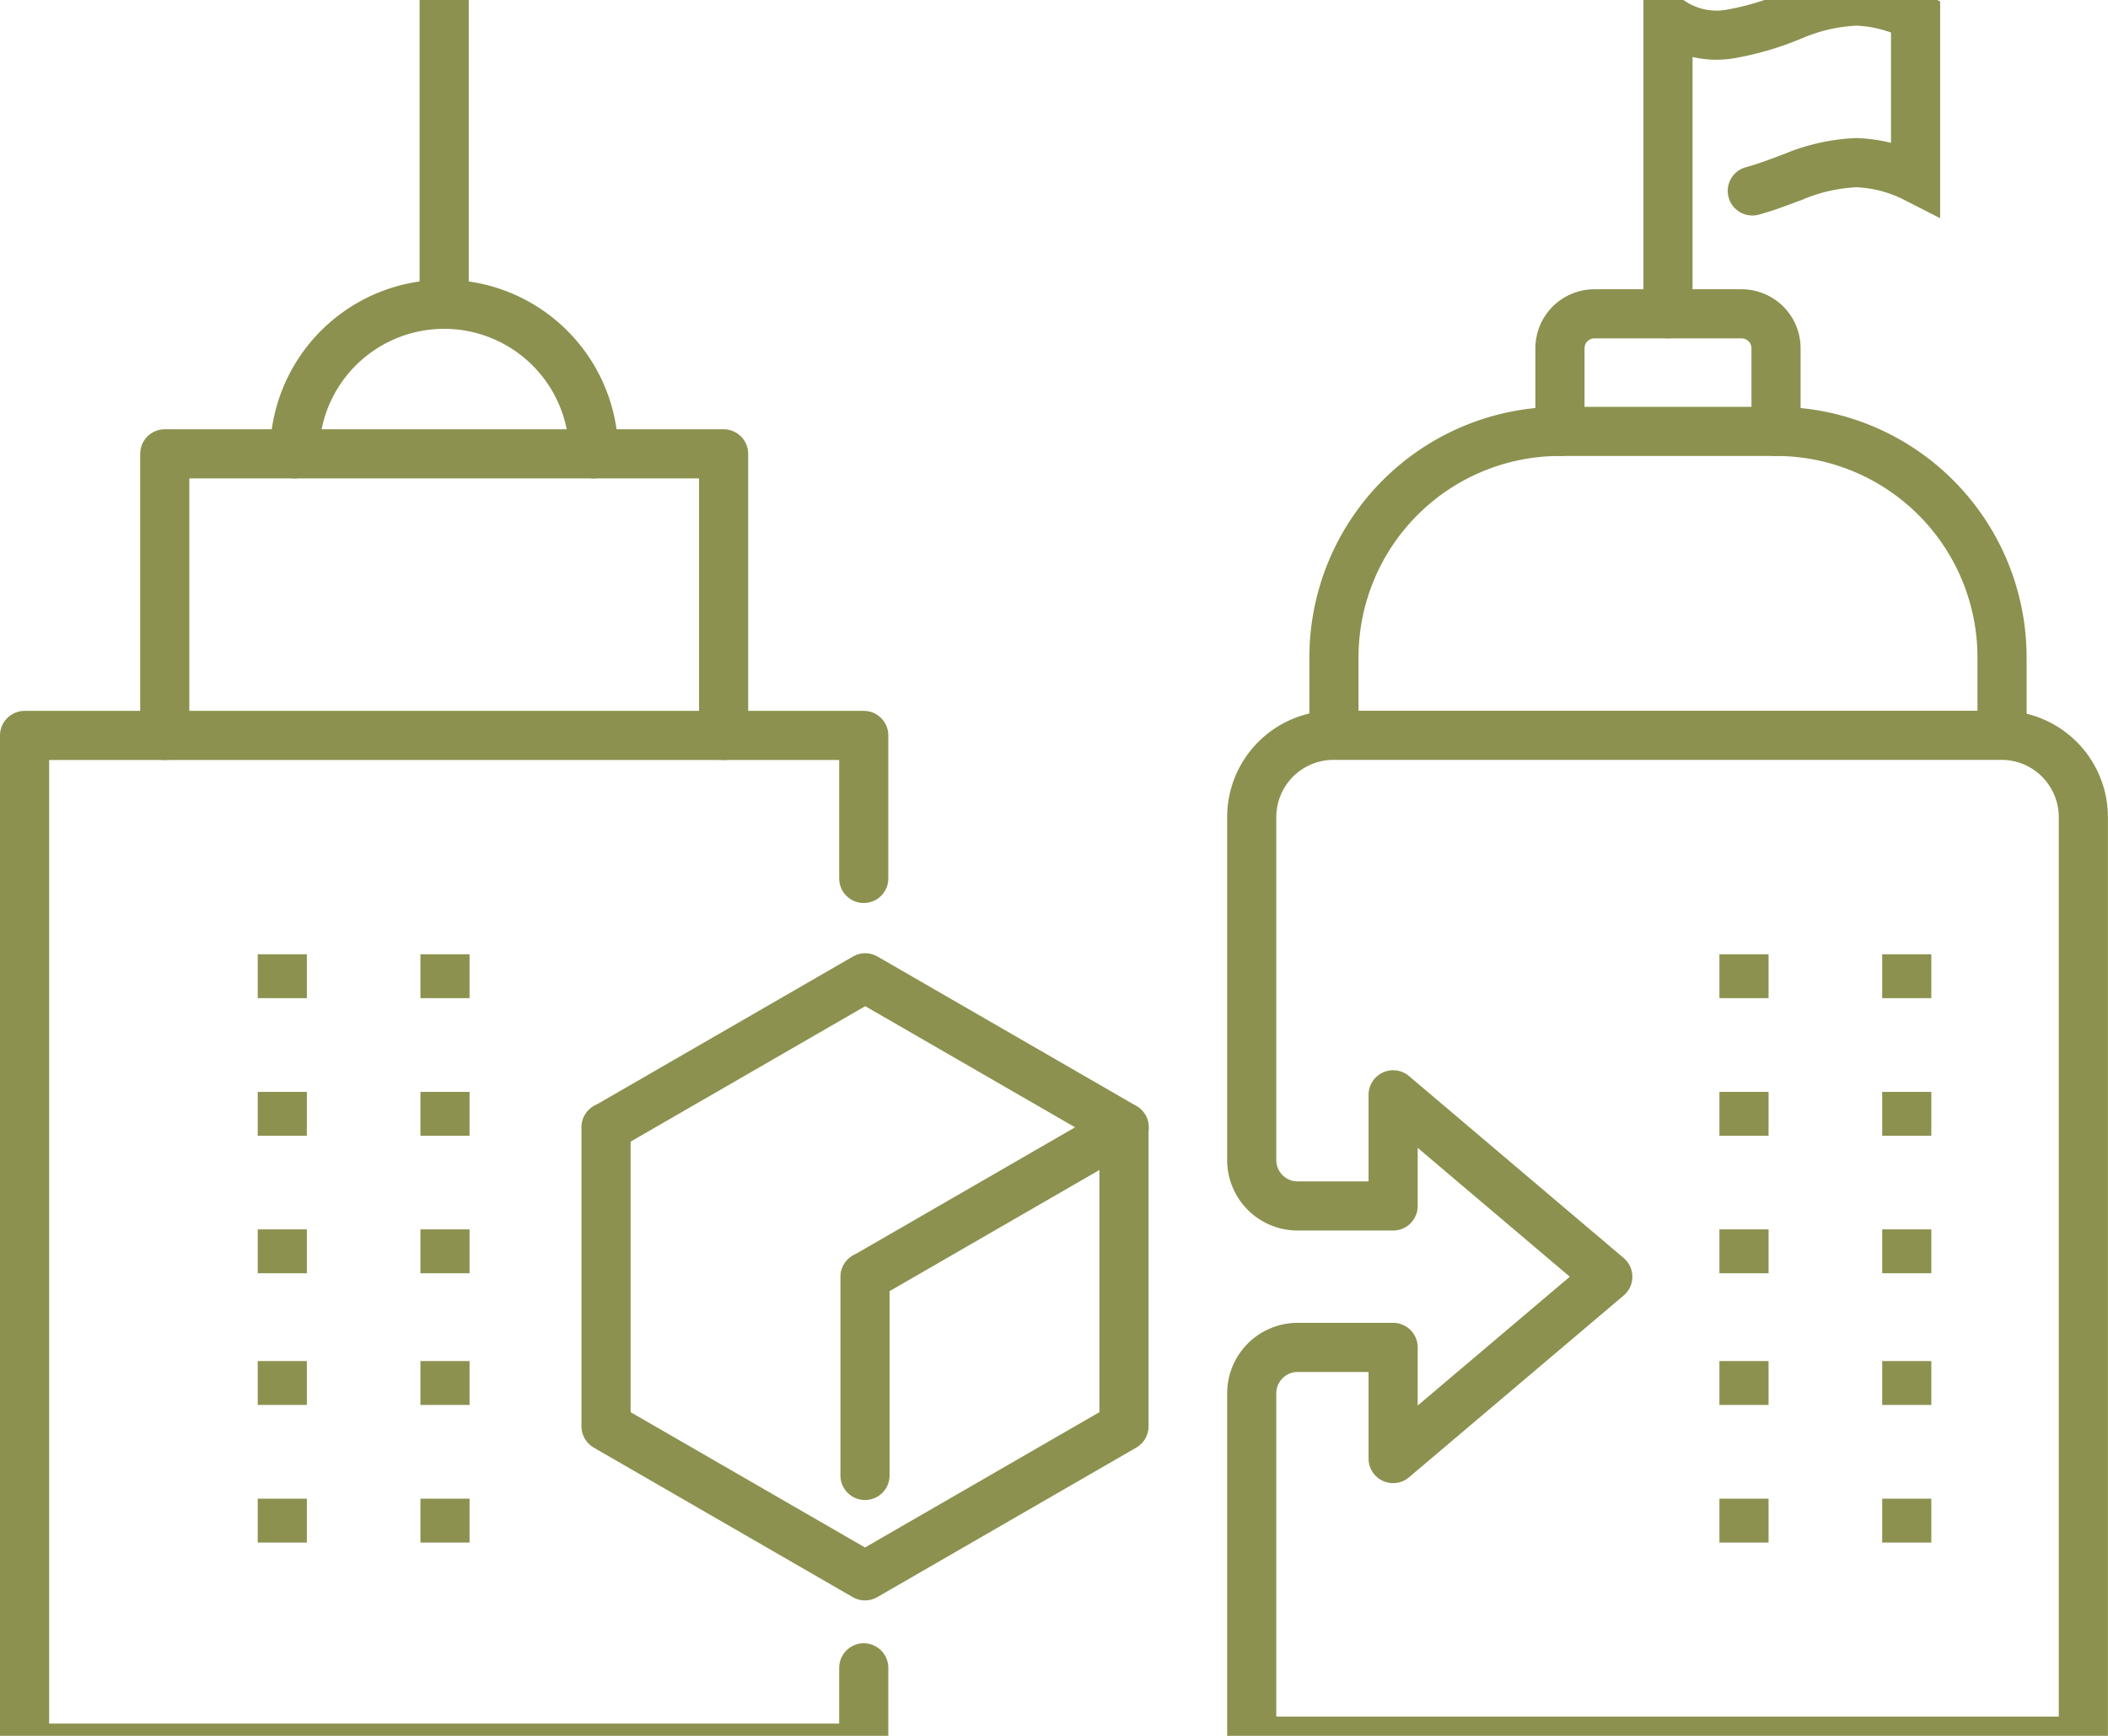 <svg preserveAspectRatio="xMidYMid slice" xmlns="http://www.w3.org/2000/svg" width="34px" height="28px" viewBox="0 0 45.396 38.969">
  <g id="Gruppe_11837" data-name="Gruppe 11837" transform="translate(-1465.844 -1483.15)">
    <g id="Gruppe_11836" data-name="Gruppe 11836">
      <g id="Gruppe_11832" data-name="Gruppe 11832">
        <g id="Gruppe_11831" data-name="Gruppe 11831">
          <g id="Gruppe_11830" data-name="Gruppe 11830">
            <path id="Pfad_11239" data-name="Pfad 11239" d="M1478.9,1508.221l5.577-3.22,5.577,3.22-5.577,3.22" fill="none" stroke="#8c914f" stroke-linecap="round" stroke-linejoin="round" stroke-width="1.058"/>
            <path id="Pfad_11240" data-name="Pfad 11240" d="M1490.049,1508.221v6.44l-5.577,3.22-5.577-3.22v-6.44" fill="none" stroke="#8c914f" stroke-linecap="round" stroke-linejoin="round" stroke-width="1.058"/>
            <line id="Linie_5067" data-name="Linie 5067" y2="4.278" transform="translate(1484.472 1511.441)" fill="none" stroke="#8c914f" stroke-linecap="round" stroke-linejoin="round" stroke-width="1.058"/>
          </g>
        </g>
      </g>
      <g id="Gruppe_11833" data-name="Gruppe 11833">
        <line id="Linie_5068" data-name="Linie 5068" y1="0.945" transform="translate(1471.923 1507.458)" fill="none" stroke="#8c914f" stroke-miterlimit="10" stroke-width="1.058"/>
        <line id="Linie_5069" data-name="Linie 5069" y1="0.945" transform="translate(1471.923 1504.494)" fill="none" stroke="#8c914f" stroke-miterlimit="10" stroke-width="1.058"/>
        <line id="Linie_5070" data-name="Linie 5070" y1="0.945" transform="translate(1475.427 1507.458)" fill="none" stroke="#8c914f" stroke-miterlimit="10" stroke-width="1.058"/>
        <line id="Linie_5071" data-name="Linie 5071" y1="0.945" transform="translate(1475.427 1504.494)" fill="none" stroke="#8c914f" stroke-miterlimit="10" stroke-width="1.058"/>
        <line id="Linie_5072" data-name="Linie 5072" y1="0.945" transform="translate(1471.923 1516.219)" fill="none" stroke="#8c914f" stroke-miterlimit="10" stroke-width="1.058"/>
        <line id="Linie_5073" data-name="Linie 5073" y1="0.945" transform="translate(1471.923 1513.255)" fill="none" stroke="#8c914f" stroke-miterlimit="10" stroke-width="1.058"/>
        <line id="Linie_5074" data-name="Linie 5074" y1="0.945" transform="translate(1471.923 1510.419)" fill="none" stroke="#8c914f" stroke-miterlimit="10" stroke-width="1.058"/>
        <line id="Linie_5075" data-name="Linie 5075" y1="0.945" transform="translate(1475.427 1516.219)" fill="none" stroke="#8c914f" stroke-miterlimit="10" stroke-width="1.058"/>
        <line id="Linie_5076" data-name="Linie 5076" y1="0.945" transform="translate(1475.427 1513.255)" fill="none" stroke="#8c914f" stroke-miterlimit="10" stroke-width="1.058"/>
        <line id="Linie_5077" data-name="Linie 5077" y1="0.945" transform="translate(1475.427 1510.419)" fill="none" stroke="#8c914f" stroke-miterlimit="10" stroke-width="1.058"/>
      </g>
      <g id="Gruppe_11834" data-name="Gruppe 11834">
        <line id="Linie_5078" data-name="Linie 5078" y1="0.945" transform="translate(1503.401 1507.458)" fill="none" stroke="#8c914f" stroke-miterlimit="10" stroke-width="1.058"/>
        <line id="Linie_5079" data-name="Linie 5079" y1="0.945" transform="translate(1503.401 1504.494)" fill="none" stroke="#8c914f" stroke-miterlimit="10" stroke-width="1.058"/>
        <line id="Linie_5080" data-name="Linie 5080" y1="0.945" transform="translate(1506.906 1507.458)" fill="none" stroke="#8c914f" stroke-miterlimit="10" stroke-width="1.058"/>
        <line id="Linie_5081" data-name="Linie 5081" y1="0.945" transform="translate(1506.906 1504.494)" fill="none" stroke="#8c914f" stroke-miterlimit="10" stroke-width="1.058"/>
        <line id="Linie_5082" data-name="Linie 5082" y1="0.945" transform="translate(1503.401 1516.219)" fill="none" stroke="#8c914f" stroke-miterlimit="10" stroke-width="1.058"/>
        <line id="Linie_5083" data-name="Linie 5083" y1="0.945" transform="translate(1503.401 1513.255)" fill="none" stroke="#8c914f" stroke-miterlimit="10" stroke-width="1.058"/>
        <line id="Linie_5084" data-name="Linie 5084" y1="0.945" transform="translate(1503.401 1510.419)" fill="none" stroke="#8c914f" stroke-miterlimit="10" stroke-width="1.058"/>
        <line id="Linie_5085" data-name="Linie 5085" y1="0.945" transform="translate(1506.906 1516.219)" fill="none" stroke="#8c914f" stroke-miterlimit="10" stroke-width="1.058"/>
        <line id="Linie_5086" data-name="Linie 5086" y1="0.945" transform="translate(1506.906 1513.255)" fill="none" stroke="#8c914f" stroke-miterlimit="10" stroke-width="1.058"/>
        <line id="Linie_5087" data-name="Linie 5087" y1="0.945" transform="translate(1506.906 1510.419)" fill="none" stroke="#8c914f" stroke-miterlimit="10" stroke-width="1.058"/>
      </g>
      <path id="Pfad_11241" data-name="Pfad 11241" d="M1484.445,1502.861v-3.08h-18.072v21.81h18.072v-1.729" fill="none" stroke="#8c914f" stroke-linecap="round" stroke-linejoin="round" stroke-width="1.058"/>
      <path id="Pfad_11242" data-name="Pfad 11242" d="M1469.392,1499.781v-6.065h12.035v6.065" fill="none" stroke="#8c914f" stroke-linecap="round" stroke-linejoin="round" stroke-width="1.058"/>
      <path id="Pfad_11243" data-name="Pfad 11243" d="M1472.188,1493.716a3.221,3.221,0,0,1,6.442,0" fill="none" stroke="#8c914f" stroke-linecap="round" stroke-linejoin="round" stroke-width="1.058"/>
      <line id="Linie_5088" data-name="Linie 5088" y1="6.816" transform="translate(1475.409 1483.679)" fill="none" stroke="#8c914f" stroke-linecap="round" stroke-linejoin="round" stroke-width="1.058"/>
      <path id="Pfad_11244" data-name="Pfad 11244" d="M1508.958,1499.517V1498.1a4.867,4.867,0,0,0-4.867-4.867h-4.653a4.867,4.867,0,0,0-4.867,4.867v1.416" fill="none" stroke="#8c914f" stroke-linecap="round" stroke-linejoin="round" stroke-width="1.058"/>
      <path id="Pfad_11245" data-name="Pfad 11245" d="M1492.8,1513.955v7.486h17.909v-19.9a1.763,1.763,0,0,0-1.763-1.763h-14.384a1.762,1.762,0,0,0-1.762,1.763v7.384a.989.989,0,0,0,.991.99h2.054v-2.394l4.623,3.918-4.623,3.916v-2.394h-2.054A.99.99,0,0,0,1492.8,1513.955Z" fill="none" stroke="#8c914f" stroke-linecap="round" stroke-linejoin="round" stroke-width="1.058"/>
      <path id="Pfad_11246" data-name="Pfad 11246" d="M1499.438,1493.234v-1.791a.742.742,0,0,1,.742-.742h3.168a.742.742,0,0,1,.743.742v1.791" fill="none" stroke="#8c914f" stroke-linecap="round" stroke-linejoin="round" stroke-width="1.058"/>
      <g id="Gruppe_11835" data-name="Gruppe 11835">
        <path id="Pfad_11247" data-name="Pfad 11247" d="M1501.764,1490.7v-6.347a1.748,1.748,0,0,0,1.337.322,6.233,6.233,0,0,0,1.354-.4,3.911,3.911,0,0,1,1.373-.31,3.057,3.057,0,0,1,1.268.332v3.48a3.057,3.057,0,0,0-1.268-.332,3.932,3.932,0,0,0-1.373.309c-.289.107-.579.221-.875.3" fill="none" stroke="#8c914f" stroke-linecap="round" stroke-miterlimit="10" stroke-width="1.058"/>
      </g>
    </g>
  </g>
</svg>
